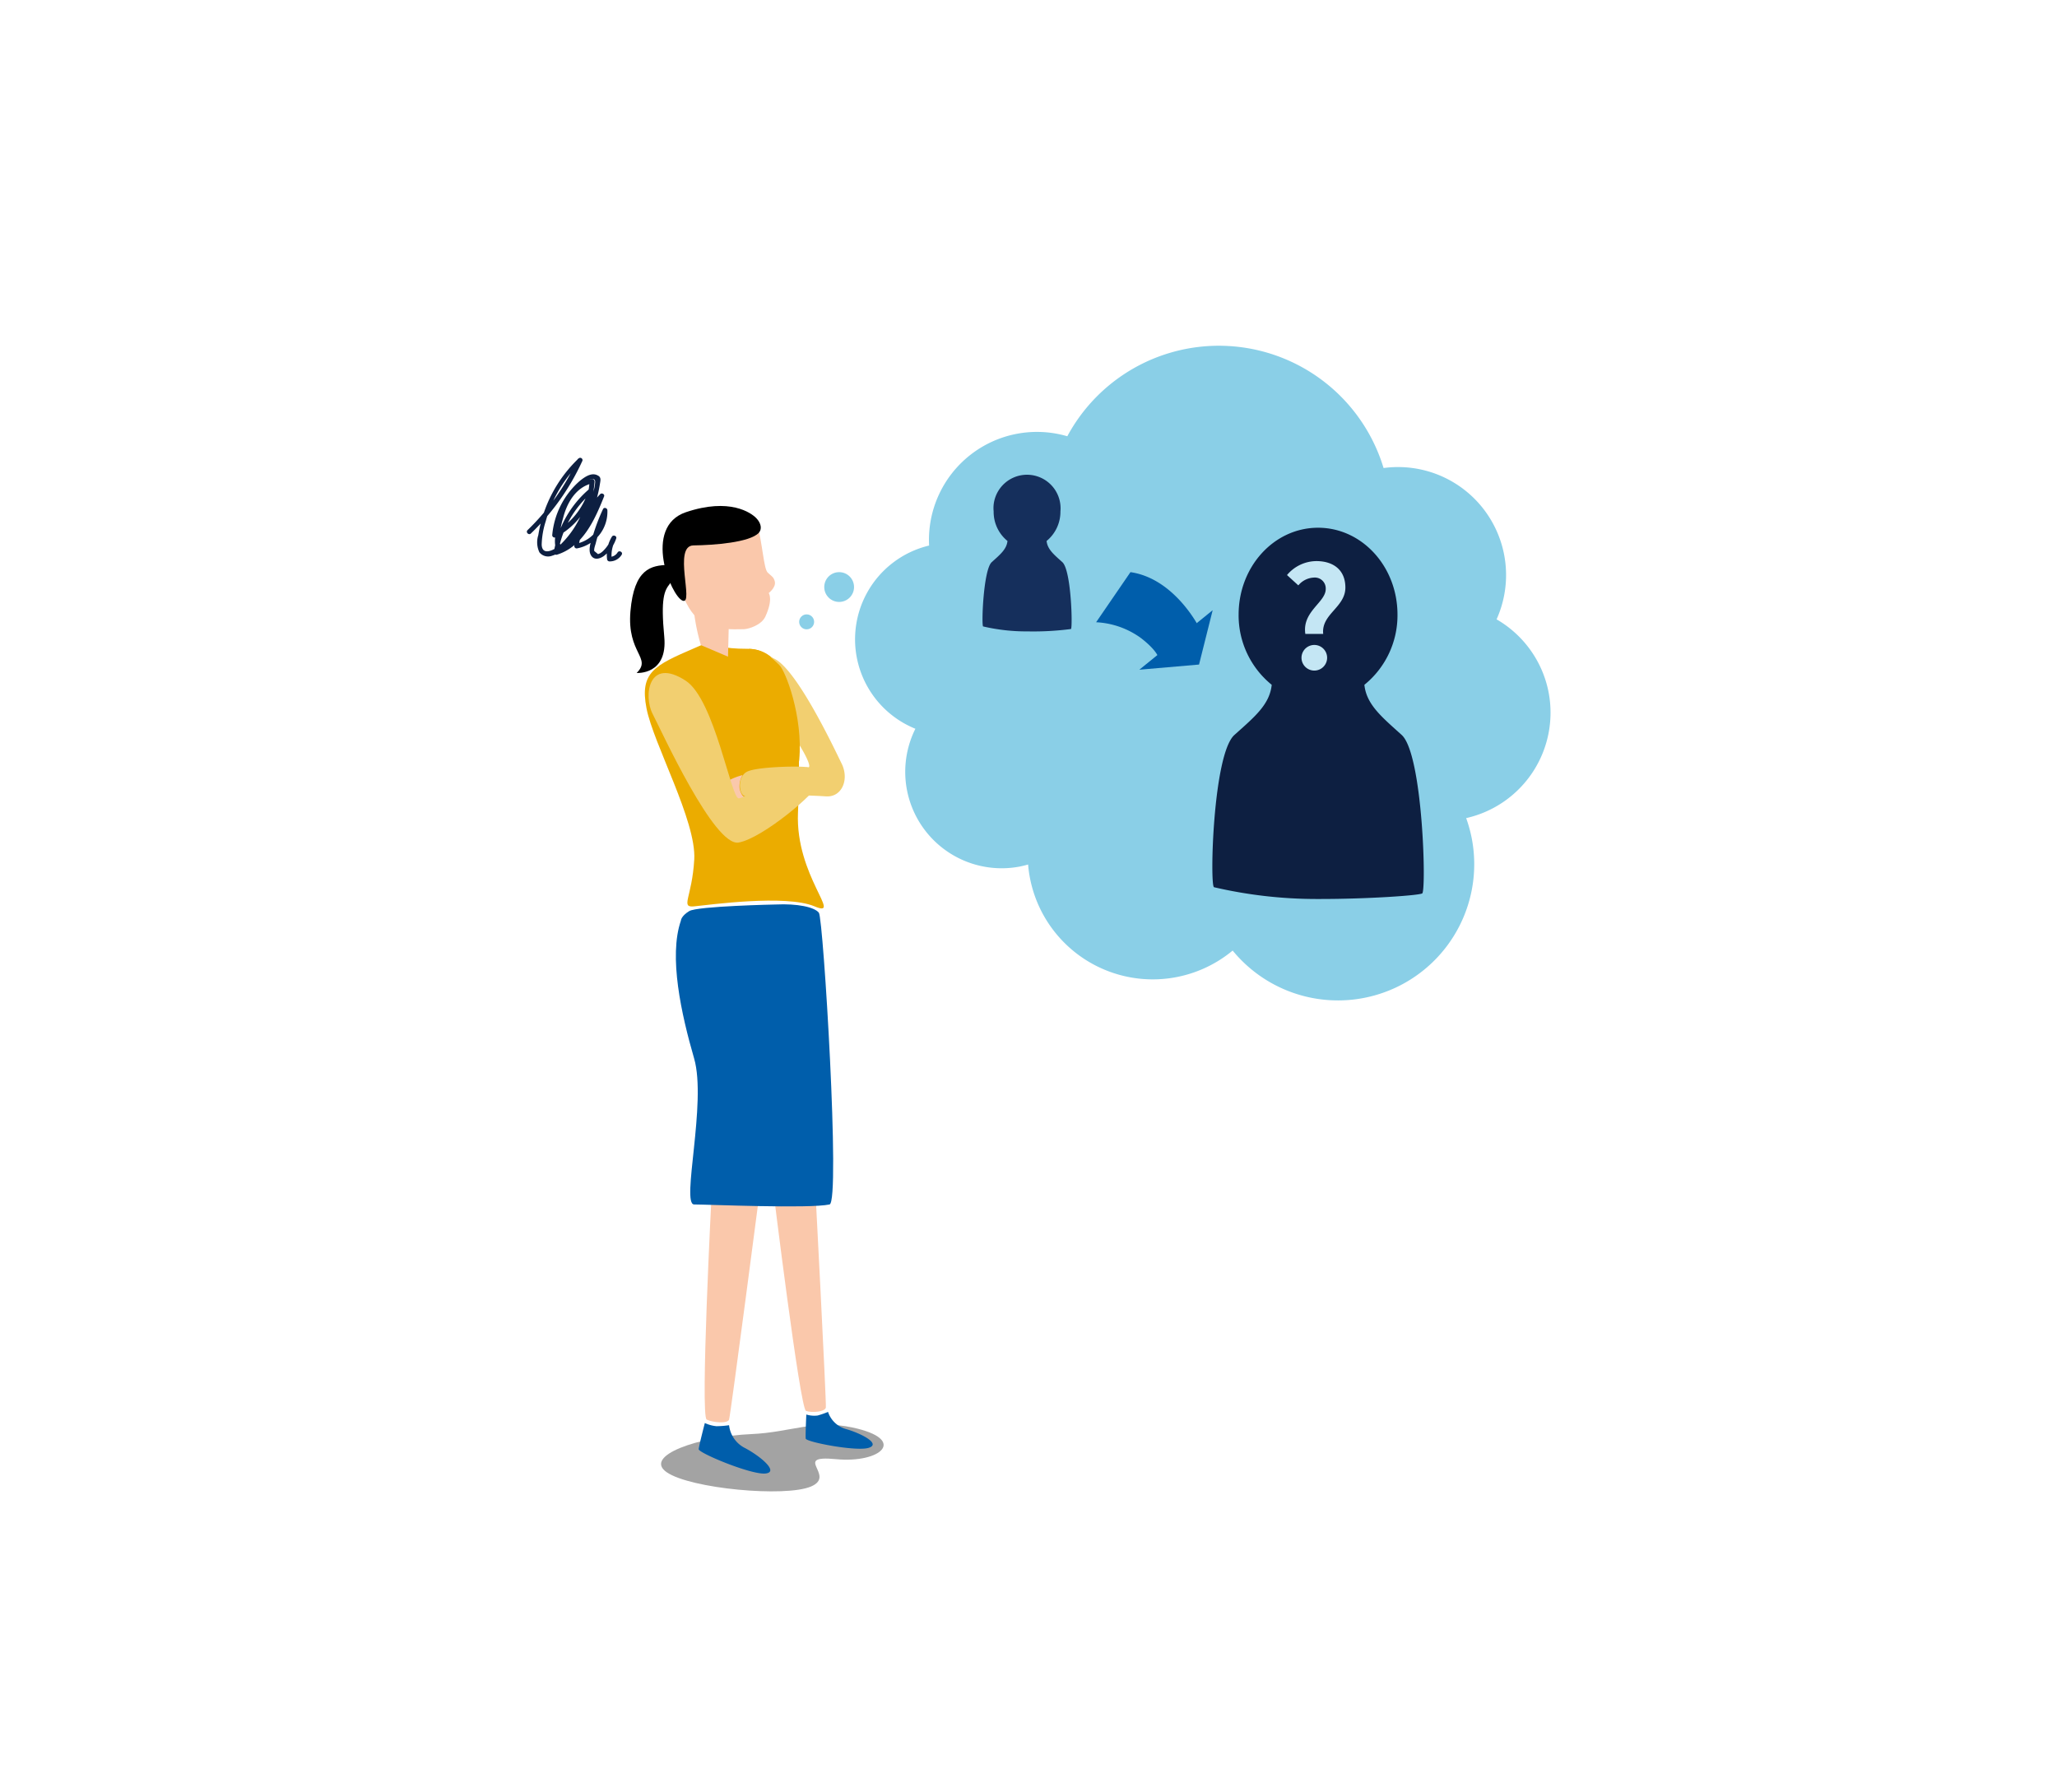 <svg xmlns="http://www.w3.org/2000/svg" xmlns:xlink="http://www.w3.org/1999/xlink" width="630.332" height="549.048" viewBox="0 0 630.332 549.048">
  <defs>
    <filter id="パス_14891" x="0" y="0" width="630.332" height="549.048" filterUnits="userSpaceOnUse">
      <feOffset input="SourceAlpha"/>
      <feGaussianBlur stdDeviation="6.5" result="blur"/>
      <feFlood flood-opacity="0.11"/>
      <feComposite operator="in" in2="blur"/>
      <feComposite in="SourceGraphic"/>
    </filter>
  </defs>
  <g id="グループ_5736" data-name="グループ 5736" transform="translate(17802.994 1779.5)">
    <g transform="matrix(1, 0, 0, 1, -17802.99, -1779.5)" filter="url(#パス_14891)">
      <path id="パス_14891-2" data-name="パス 14891" d="M605,245.518c.46-2.435-2.615-.511-2.676-1.2-.375-2.327-.083-1.933,1.549-1.265a4.619,4.619,0,0,0-1.494-1.583c.347-.439-1.6-3.237-2.345-5.878a4.088,4.088,0,0,0,2.236.852c-2.849-4.245-2.181.491-3.8-3.663,1.126,2.628-.21-4.666-.112-4.7a20.718,20.718,0,0,0-2.924-5.146c-1.048.123-4.359-1.523-1.952-1.652-3-1.529-1.917.3-3.352-2.612a5.284,5.284,0,0,1,2.727.856c-2.606-1.657-7.627-4.379-7.173-6,.27-1.176,3.292-.253,1.489-2.117-1.413-1.5-2.27,3.567-3.695-.65.768,2.363-3.69-1.141-2.708-1.3q.876,1.185,1.617.454a17.038,17.038,0,0,0-5.748-3.956c2.049-2.571,2.644.937,5.235.367-2.285-5.19-7.3-1.873-9.081-4.832a22.638,22.638,0,0,0-.5-2.885,2.331,2.331,0,0,0-1.357,2.019c-.1.032-4.31-3.716-4.326-3.765-.32-.985,3.279-.63,1.325-2.118.944.727-3.305,2.054-3.371,2.02-.687-.1-1.179-2.12.577-2.745a11.174,11.174,0,0,0-.977-.662c-4.383,8.282-1.588-8.573-1.644-3.385a6.012,6.012,0,0,1,.836-2.285c1.344-.219-.1-.3,1.648-1.461-3.587,2.363-3.619-8.457-1.888-7.986a24.032,24.032,0,0,0,.734,2.592,1.739,1.739,0,0,0,1.115-.253c-.4-.576-2.711-5.16-2.318-5.125.6.185,1.143.336,1.732.471a3.548,3.548,0,0,0,0-1.85c-2.536,1.912-.877-.858-3.263-3.511,2.753-.4-1.491-2.074.293-4.123,1.14-1.35,2,3.649,2.034,3.748a7.477,7.477,0,0,0-1.073-5.311c.584.79,1.091.843,1.571.143-.723-3.9-1.493.431-1.927-.571-.082.081-1.037-5.868-.99-5.556a30.763,30.763,0,0,1-1.616-6.985l2.384,2.817a21.076,21.076,0,0,0-4.352-8.872,22.361,22.361,0,0,0,2.373,2.277c2.376-2.568-6.181-5.121-.69-6.143-3.081.566-6.543-9.249-7.315-10.957.485.659.972,1.317,1.442,1.926-.238-1.066-.491-2.181-.729-3.246,5.657,3.006-5.478-7.146-2.294-6.058-.829-.874-4.039-4.892-3.734-6.3.49-2.01,3.287,2.578,3.287,2.578-.327-8.547-2.315-5.616-1.38-3.579-.386-.854-2.665-.495-3.544-1.025.926-1.335,1.329-.432-.582-.954-1.667-.438-.476,2.386-2-.277,1.114-.09,2.593-3.074,3.568-2.085-.824-1.365-1.409.186-1.687-2.01-2.328,2.552-10.56-8.379-7.261-9.451a2.786,2.786,0,0,1-1.759-1.224c-.317.865-.57,1.763-.887,2.629-.8-.776-3.452-6.77-4.2-6.743.144.443-1.393,4.589-1.813,1.623.048.148.853-.223.824-.812a1.459,1.459,0,0,0-.173-.869c-.727.944-.274-.509,0,0,.066-.13.231-.293.364-.554-.64.208-7.478-8.945-7.9-9.243a.825.825,0,0,1,.447-.635,2.173,2.173,0,0,0,2.837,1.364c.149-.212-10.446-6.185-12.12-5.641.446-.471,1.5-1.74,1.85-2.179-1.626.692-2.429-1.279-3.823-.88a3.027,3.027,0,0,0,.129,2.244c-1.236-.959-3.6-2.2-4.524-3.374,2.315-1.079.471.446,1.926-1.442.987,1.53.74,1.774,2.626,1.215a14.611,14.611,0,0,1,2.478-.751c.066.033-14.136-5.149-13.313-5.8.708-.5,3.6-.136,4.616-.03-6.148-3.009-6.179-1.094-8.912-5.486-.728-1.07-3.706,3-2.513,3.32-.735-.251-1.485-.551-2.236-.852.592-.356,1.25-.678,1.841-1.034a10.159,10.159,0,0,0-3.4-.582c.411,1.935-2.652.045-3.688-1.469a28.634,28.634,0,0,0,3.127-.091c-.327-.166-6.541-3.045-4.931-3.786-1.462.693-7.288-1.659-7.879-1.467a4.6,4.6,0,0,1,1.148-.319c-.053-1.67-1.475.316-1.59.3a9.386,9.386,0,0,1-2.305-.394c.623-.093,1.279-.252,1.9-.346-2.2-1.408-10.132-2.2-13.22-3,.967-.042.721-.126-.636-.283.491,0,1.281-.58,1.788-.527-3.271-.352-5.742-.42-9.152-1.87.18.05-.915-.3-.769-.022.225.526-.361.063-.817-.17-.051.343-.232.293-.523-.1a.715.715,0,0,1,.523.1c.033-.065.017-.115.034-.229.162.328-5.22-2.331-5.432-2.48.24.738-1.042,1.318-2.156,1.408.181-.113.329-.161.362-.226-.491,0-3.445.956-.93-.351-.328,0,.887-2.629.789-2.6-.74.4-2.3,1.619-3.025-.432a6.439,6.439,0,0,1,.4,1.722l.065.033-.034.065c.027.753-.332.652-.727.78a2.383,2.383,0,0,1,.727-.78l-.032-.1c-.506-.217-4.41-1.343-4.564-.477.631-3.253-6.491,1.293-9.851-.337a2.478,2.478,0,0,0,2.343-.326c-7.935-2.646-22.224,3.629-31.665,3.214a.737.737,0,0,0-.327,0,.554.554,0,0,0,.293.068c-.131.1-.164.162-.034.229-1.635-.34-.98-.335-.325-.33-.538-.315-.251-1.606-1.912-.522.23-.129.845.923-.321,1.356-.016-.049-.991-3.216-1.456-2.3.549,1.019-.26,1.88-1.244,2.2a10.831,10.831,0,0,1,2.29.181c-2.089,1.441-5.408.777-7.739,1.644.543-.34,1.036-.663,1.53-.987-1.885.395-7.116,3.727-7.573,3.495-1.272-.566-.843-1.086-1.961-.506.921-.517,1.858-.985,2.744-1.436-1.292-.124-8.793,2.585-9.682,3.2,2.188.7-2.7,1.911-3.423,2.364a30.659,30.659,0,0,1-3.763,1.985l-.971-1.48c-.016-.049-.172,1.144-.647,1.19-1.54.119-1.292,2.053-1.715,1.755-.538-.315-4.514,3.861-2.447,3.19-2.5,1.192-4.783.52-4.754,3.123a6.3,6.3,0,0,0,1.164-.269l-9.681,3.2c-2.651-.118-6.795,2.371-6.889,3.925-.849-.268-1.7-.537-2.564-.854,11.553-3.808-12.408-36.515-19.707-41.055.128.394.111.508-.473-.282a2.977,2.977,0,0,1,.473.282c-.354-.756-1.324-2.4-1.275-2.416-.017.114-1.4-.469-1.453-.453-2.983-1.643-1.763-2.911-5.483-2.3-1-3.592-6.281-7.1-10.315-8.3a28.637,28.637,0,0,1-3.69-1.141c2.089.9-.03-2.439-.361.226-2.7-2.77-4.987-2.951-9.764-3.25a3.435,3.435,0,0,1,2.349-1.144c-3.418-.3-10.243-2.713-11.387-2.886a112.427,112.427,0,0,0-17.385-1.916c2.693-3.27-1.167.6-1.642.642-1.98-.064.932-1.99.7-1.861-2.455-2.2-15.582-.216-19.026.739,2.609-.848-2.551-.314-1.882-.1-1.209-.369-12.656,4.6-12.565,1.361-3.125,1.941-6.821,3.631-9.442,3.939-.114-.017-7.97,1.936-8.039,2.394a3.34,3.34,0,0,0,1.505.11c-.347.439-.743.894-1.091,1.334a18.59,18.59,0,0,1-2.655-1.8c.119-.474-5.614,4.328-5.438,4.869a1.628,1.628,0,0,1-.771-1.872c-1.392.071-1.987.754-1.963,2A8.543,8.543,0,0,0,192.5,23.34q.074-.024.1-.2c-.956.909-2.8,2.271-3.6,1.495.731.742-1.9,4.209-2.666,4.023-.93-.351-.99-1.2-2.306-.394a37.671,37.671,0,0,0-4.384,3.928c-.306-.608-5.563-.37-2.212,2.406-.1.032-3.49,2.658-3.1.844.61-2.647-2.068,2.849-3.257,4.215a1.6,1.6,0,0,0-1.3-1.483c.246-.08-.923,7.375-1.523,2.182a5.39,5.39,0,0,0-.7,2.188c-.31-.117-2.427,2.748-4.145,4.666a3.81,3.81,0,0,0-.292-2.409c-2.311,4.615,1.378,1.729-1.282,4.934,1.753-2.311-3.137,1.4-4.24,2.194a.685.685,0,0,1,.2-.228.836.836,0,0,0-.247.244l-.05.016a.05.05,0,0,0-.033.065,24.883,24.883,0,0,0-3.179,4.788c.615,1.052.376,4.5-.706,2.516-.172,3.158,1.118,1.6-.9,4.1a4.882,4.882,0,0,1-.471-2.622c-.367,3.058-.621,8.474-2.375,8.772-1.18.22-1.6-2.909-2.565-.527-.637,1.894,3.923.684,1.234,3.463,1.366-.988.345,4.078-.27,3.19.481-.864.42-1.388-.216-1.671a14.335,14.335,0,0,0-1.362,6.864c-3.2-.81-.257-2.8-1.763-4.924-3.975,4.013,1.27,7.425-.8,10.274a13.987,13.987,0,0,0-2.418,1.6,2.247,2.247,0,0,0,2.419.412c.1.132-1.6,5.471-1.678,5.552-.759.682-1.75-2.37-2.352-.705.514-.929,1.359,2.171,1.821,3.762.049-.016.067-.13.148-.211.219,1.507.14,1.1-.148.211a4.446,4.446,0,0,0-.741,2.744,4.342,4.342,0,0,0-1.072-1.121c-.071.785-.192,1.586-.312,2.387,4.726-3.712,1.333,14.153.632,7.305a14.294,14.294,0,0,1-.468,3.417c-1.848-.161.31.117-1.36,2.347-.232.293.735.251,1.068-.565-.113-.181,4.246,7.873,1.815,6.758-.75-.464-1.3-1.483-2.112-1.98,1.446,1.272,1.247,1.663,2.533,2.606l.065.033-.049.016c.08.246,4.313,3.225-1.459.365a1.582,1.582,0,0,0,.384,1.018c2.159.278,2.227,2.161,4.027,4.352-.57-.413-.928-.678-.961-.613a8.892,8.892,0,0,0,.827,1.037.876.876,0,0,1-.391-.2,1.2,1.2,0,0,1,.249,1.606c-1.9-.146-1.866-2.06-2.4-3.358a1.867,1.867,0,0,1-.653,2.008,2.713,2.713,0,0,0-1.364-1.516c-.9.239.743,1.282,1.133,1.646-2.1-1.276.957,1.1-.14,1.243-.688.06-4.008-2.453-1.573.185a4.043,4.043,0,0,1-1.614-.945c-1.222,1.431-2.844,1.632-4.883.716a20.052,20.052,0,0,0,1.685-2.017c-1.828-.6-6.256,2.686-7.9,3a21.206,21.206,0,0,0,2.585-1.928c-2.025-2.88-5.918,5.406-6.121-.243.106,3.34-10.056,5.063-11.943,5.622.74-.4,1.43-.791,2.121-1.179-1.113.09-2.228.18-3.325.319,3.8-5.209-7.938,4.212-6.36,1.2-.987.647-5.476,3.249-6.8,2.7-1.892-.8,3.051-2.842,3.051-2.842-.573-.086-7.387.55-3.772.79-.836.272-.886,2.465-1.612,3.245a2.6,2.6,0,0,1-.6-.84,2.455,2.455,0,0,1-.4,1.274c-.683,1.583,2.252.9-.621,1.943.09-1.063-2.53-3.1-1.525-3.858-1.314.645-.027,1.424-2.2,1.26,2.091,2.75-10.3,9.17-10.6,5.567a2.372,2.372,0,0,1-1.5,1.577c.848.432,1.647.88,2.5,1.312-.971.7-6.974,2.32-7.438,3.07.393-.128,4.4,2.161,1.376,2.056.114.018-.109-.835-.681-.921a2.356,2.356,0,0,0-.932-.024c.812.825-.412.243,0,0a3.331,3.331,0,0,0-.472-.445c.224.689-10.459,6.337-10.41,6.321a.826.826,0,0,1-.617-.561,2.112,2.112,0,0,0,1.852-2.507c-.406-.412-8.28,10.364-7.37,11.32-.243-.411-2.028-2.389-2.06-2.487.576,1.772-1.688,2.344-1.387,3.771a2.769,2.769,0,0,0,2.225.148c-1.1,1.121-2.6,3.4-3.862,4.194-.88-2.544.462-.422-1.194-2.17,1.643-.806,1.788-.527,1.525-2.509a14.814,14.814,0,0,1-.473-2.459c-.349.6-6.911,13.4-7.478,12.5-.4-.74.29-3.632.511-4.629-3.629,5.751-1.847,6.043-6.48,8.364-1.167.6,2.589,3.948,3.04,2.822q-.549,1.076-1.1,2.152c-.273-.673-.579-1.281-.853-1.954a11.741,11.741,0,0,0-.926,3.349c2-.214-.233,2.634-1.86,3.489.106-1.014.212-2.028.252-3.075-.28.309-3.467,6.079-4.129,4.716.512,1.575-2.425,6.938-2.169,7.726a3.274,3.274,0,0,1-.286-1.213c-1.7-.046.234,1.557.266,1.655A11.61,11.61,0,0,1,28.1,200.3c-.06-.688-.153-1.311-.247-1.934-1.638,2.328-2.679,10.177-3.587,13.248.025-1.1-.075-.9-.25.571-.012-.54-.6-1.33-.493-1.853a30.574,30.574,0,0,1-2.018,9.2c.051-.18-.3.914-.021.769.525-.225.062.361-.171.817.343.052.293.231-.1.523a.715.715,0,0,1,.1-.523c-.065-.033-.114-.017-.229-.035.131-.1-2.166,4.894-2.465,5.481.739-.24,1.318,1.041,1.457,2.139-.968-1.972,1.216,3.741-.578.569,0,.327-2.662-.822-2.581-.74.935,1.873.957,1.1-.416,3.074a7.144,7.144,0,0,1,1.656-.429c-.217.506-1.163,4.46-.248,4.6-3.483-.5,1.959,7.2-.144,10.442a2.472,2.472,0,0,0-.224-2.866c-2.222,8.069,4.89,22.086,5.9,31.391-.017.114.031.262.013.377a.372.372,0,0,0,.085-.409c.064.2.178.214.228.035-.176,1.635-.253,1.062-.3.423-.331.488-1.558.4-.325,1.847-.08-.246.825-.812,1.389.256a12.014,12.014,0,0,0-2.152,1.08c-.2.882.14.934.949.073a6.125,6.125,0,0,1,1.554,2.271,8.25,8.25,0,0,1-.223-3.03c1.656,1.911,1.533,5.217,2.546,7.5-.373-.478-.8-.939-1.168-1.416.608,1.871,4.632,6.55,4.48,7.089-.3.914-.728,1.107-.65,1.517-.437-.674-.938-1.382-1.424-2.041.088,1.277,3.766,8.41,4.513,9.2.394-2.305,2.306,2.407,2.842,3.05.488.331,1.034,1.678,2.528,3.424-.462.422-.939.795-1.352,1.2-.049.016,1.146.009,1.241.468.316,1.476,2.235,1.015,2,1.472-.283.636,4.83,4.145,3.407,1.777,1.7,2.386,1.174,4.952,3.862,4.514l2.3,10.084c-7.729,2.511-17.62,24.665-18.7,28.88-2.951,11.354-4.788,29.149,1.86,39.561.069-.458.2-.391.372.641a3.624,3.624,0,0,1-.372-.641,31.167,31.167,0,0,0-.19,3.436c.147-.048.99,1.2,1.184,1.466,1.63,3.008,5.278,7.7,2.918,10.155.816.333,1.665.6,2.465.886-.107,3.355,3.013,8.6,5.351,10.942.878.858,2.081,1.882,3.216,3.2-1.478-1.37-.954,2.922.865.318,1.341,4.462,4.026,6.529,9.127,9.5a4.275,4.275,0,0,1-3.355-.107c3.371,2.333,10.31,8.95,11.483,9.711,3.943,2.42,7.317,4.263,11.044,7.025,2.881,2.166,8.793,3.946,6.392,5.434-.034.065,4.017-.87,4.017-.87,2.284,1-2.076,1.818-1.765,1.771.064.2,7.207,3.59,7.207,3.59,4.342,1.637,10.02,4.038,15.89,4.851-1.015.057-1.312.481-.877,1.319a4.225,4.225,0,0,1,2.836-.486c.357.265,5.855.6,8.749,1.131a51.565,51.565,0,0,1,7.186,2.019l.05-.016c.065.033,6.073-.068,6.073-.068,1.719-.069,6.381.376,6.939.249-1.383-1.238,9.661,1.6,10.576-.28a5.035,5.035,0,0,0-1.828-.6c1.615-1.4,5.285.188,4.487,1.753-.679,1.092,8.128-3.294,8.428-4.044a2.222,2.222,0,0,1,.357,2.605c1.668.275,2.7-.389,3.01-1.958.96.777.039,1.293,1.776,1.11a2.786,2.786,0,0,1,2.061-1.867,11.99,11.99,0,0,0-1.008,1.253c.544-.5,2.651-2.059,2.854-.764.435-1.175,2.575-2.8,3.414-3.4-.442-.019-.161,4.025-.128,3.96a14.317,14.317,0,0,0,2.233,3.356.516.516,0,0,1,.182-.277c.079.41.03.426-.182.277a3.514,3.514,0,0,0-.007,3.159c4.092-2.146,2.943.35,2.654,1.8-.11-.672-.415-1.444-.979-.335-.782,1.615,4.229,5.647,5.881,5.872a1.834,1.834,0,0,0-1.614,1.4c.873,3.69,3.769-2.64,4.978,1.92a1.858,1.858,0,0,1-2.278.359,7.219,7.219,0,0,0,2.742,1.068c-.316.538-.68,1.092-1,1.629,5.181,1.038,3.095-.189,6.928,3.9a4.629,4.629,0,0,0-3.064.288c3.227,1.727,4.246-.835,7.011,1.477-.228-.2.248,3.947.913,4.819,1.312,1.86,6.464,4.485,7.769,5.15.3-.587.582-1.223.93-1.826.977.662,5.166.825,2.354,2.555,3.11.023,2.233-1,5.23,1.022a7.243,7.243,0,0,1-3.278.63c3.959.292,10.85.393,11.423,2.493a5.839,5.839,0,0,1-1.6,2.263c-.3,1.078,4.5-1.734,5.8-.578.151-.539.287-1.127.422-1.715.13.066,3.557,1.4,3.344,1.58-1.158-.549-1.83-.439-2.049.394a19.565,19.565,0,0,0,8.848.935c-.686,4.087-3.572.562-6.061,2.786,5.878,4.186,9.2-2.336,13.081-.277a37.213,37.213,0,0,0,2.4,2.866,2.948,2.948,0,0,0,.252-3.075c.148-.048,5.917,1.125,6.979,1.379-.542.176-.4,4.646.3,3.112.448-.8-.156-3.16,2.419-3.779.853-.223,4.105.407,1.09.843a8.911,8.911,0,0,0,4.353.164l-1.784,2.049c1.048.04,2.029.048,3.077.088-5.343-5.557,17.72-3.417,9.065-1.748.326.166,4.406-.343,4.418.2.027.753,1.069,1.448,3.459,1.434,1,.057-.907-1.284-1.2-1.351-.082.081,11.122-7.478,11.061-3.812-.97.533-1.957,1.18-2.895,1.811a1.84,1.84,0,0,0,.743,1.282c.48-.7,5.327-5.214,5.406-4.8.043.8.021,1.571.047,2.325a4.844,4.844,0,0,0,2.314-.752,3.41,3.41,0,0,1-1.747-.521s4.217-3.6,4.847-4.677c.691,1.626.648.987,1.065-.074,2.96,2.412.493-2.5,4.067-1.049,2.252.9-3.186,3.593-3.761,3.834,1.859.866,4.945-2.368,6.114-3.293-.76,1.009-.6,1.665.4,1.885,4.487-2.438-1.118-1.6-.047-2.489-.326-.166,5.274-2.693,4.268-3.781,3.3-.908,6.4-2.734,9.922-4.639a41.578,41.578,0,0,0-2.4,4.156c4.4-1.538,5.549-6.375,8.778-9.165a22.572,22.572,0,0,0-1.649,3.8c1.371.534,6.341-9.462,6.956-4.22-.011-5.058,6.592-10.2,9.466-13.579a3.079,3.079,0,0,1-.834,2.122c.922-.681,1.778-1.394,2.75-2.091-.411,8.787,3.8-7.059,4.39-4.746.708-.5,1-4.789,1.45-1.233.834-1.958,2.756-7.263,4.841-8.05,2.576-.783-.892,5.3-.892,5.3a12.365,12.365,0,0,0,4.44-4.926,10.713,10.713,0,0,0-1.433,1.282c.428-.357-1.736-6.348.338-3.484a12.1,12.1,0,0,0-.756-1.823c-.46-1.919-2.39.015-.816-2.511.354.756,2.882,2,3.643,3.171.037-2.733.75-10.421,1.569-8.238.106-1.014.2-2.077.285-3.141,2.59-.406,4.1,4.762,3.421,6.508,1.141-3.691,2.95,1.545-.088-5.631,3.263,1.5,3.883,3.745,6.191,5.989.715.693-.017-6.417,1.747-3.67-.1-.132-.677.764-.339,1.471.241.575.42.789.55.855.32-1.193.391.2,0,0-.034.229-.1.523-.138.916.66-.65,13.949,6.244,14.063,6.261a.911.911,0,0,1-.106,1.014,2.837,2.837,0,0,0-4.061.068c-.085.572,15.9.874,17.211-.966-.17.817-.7,3.71-.782,3.791,1.374-1.97,3.635-.2,4.907-1.648a3.621,3.621,0,0,0-1.635-2.353c2.85,1.74,4.421-.294,7.213.595-1.79,2.868-.751-.136-1.119,2.922-2.154-.933-1.937-1.439-3.719.447a13.585,13.585,0,0,1-2.211,2.405c.77-.141,18.854-3.949,18.519-2.969-.336,1.143-3.737,2.738-4.854,3.319,3.472-.366,6.292-2.915,9.637-3.675,3.231-.778,2.684,2.23,3.924,2.7,1.632.667,1.648-5.815-.009-5.222,1-.27,2-.541,2.968-.747-.334.816-.732,1.6-1.066,2.415.2-.064,4.123-1.884,3.911-2.033-.706.338-1.2.171-1.4-.633.215-.342,5.769-1,6.243-.885l-3.064,2.629c.426-.03,8.283-2.147,8.106-.511,1.142-1.677,7.921-4.1,8.762-4.861a4.974,4.974,0,0,1-.8,1.238c1.478,1.534,1.174-1.579,1.256-1.66a15.372,15.372,0,0,1,2.517-1.634l-1.488,1.953c.148-.048,15.262-9.476,15.374-9.132l-.247.244c.59-.029,1.026.646-.522,1.911a60.424,60.424,0,0,1,9.792-6.882c.181-.114.756-.518.692-.715,1.274.4-.013-.377-.471-.446,2.059-1.7,1.064-.074,1.473.011-.229-.035,7.048-3.433,6.9-3.385-.131-.066-.659-1.691-.807-1.643.365-.554.68-1.092,1.028-1.695-.442,2.157,1.616-3.736,1.049-.123.264-.358,1.99,2.945,2.041,2.765.205-1.21.108-3.519,2.8-2.925a11.234,11.234,0,0,1-2.106-.785l-.049.016-.016-.049c-1.06-.581-.369-.969-.347-1.574a7.981,7.981,0,0,1,.347,1.574.051.051,0,0,0,.065.033c.592-.356,4.76-3.778,3.833-4.62,3.023,2.773,2.954-7.491,6.3-10.756a3.394,3.394,0,0,0-.806,2.711c3.777-3.785,8.091-13.344,10.21-20.727,1.646-5.651,10.04-39.725,8.979-40.142,2.82-.7,18.169-6.564,17.4-6.75,2.242.034,3.9.1,6.529.328-1.322-.55-4.445-.95.641-.372-.7-.807.38-.5,1.721-.4-3.382-.861,1.527-.66,1.9-.673a.832.832,0,0,0-.309-.281c-.689.224-.795-.939,0,0a4.592,4.592,0,0,0,.4-.292,5.227,5.227,0,0,1,1.285-1.071c-.544.5,4.163,1.423-.227-.362,3.9-.068,2.9.038,5.87-3.377a4.75,4.75,0,0,1-.066,2.144c1.908-3.341,8.075-4.964,8.932-5.678,4.594-3.615,9.531-7.015,13.573-11.159.458,4.259.353-1.258.667-1.632,1.386-1.43.771,2.035.854,1.791,3.26-.352,10.431-11.28,12.191-14.574-.816,1.843,1.451-1.4,1.371-1.643,1.005-.925,4.4-12.751,6.729-10.949.106-1.014,5.227-17.917,4.837-18.28a3.563,3.563,0,0,0-.894,1.27c-.837-1.905,2.072-3.5,2.4-3.01.325.33-.778-7.421-1.32-7.245a1.611,1.611,0,0,1,2.06.31c.631-1.239.376-2.19-.83-2.724a10.4,10.4,0,0,0,.62-4.12,3.943,3.943,0,0,1,.339.706c-.3-.935-.789-3.934.262-4.385-1.18.22-2.5-4.193-2.242-4.388.774-.632,1.476-.316,1.52-1.854a40.5,40.5,0,0,0-1.429-5.74c.541-.012,2.966-4.773-1.057-3.085.033-.065-.606-4.375.761-3.186,2.29,2.358-.79-3.771-2.01-4.68a1.57,1.57,0,0,0,1.624-.528Z" transform="translate(2.99 11.66)" fill="#fff"/>
    </g>
    <g id="グループ_5730" data-name="グループ 5730" transform="translate(-17641.537 -1673.563)">
      <g id="グループ_2472" data-name="グループ 2472" transform="translate(41.111 330.688)">
        <path id="パス_2861" data-name="パス 2861" d="M940.256,516.683c-16.227.73-33.245,6.633-26,11.683s36.348,7.748,44.239,4.381-6.085-9.7,7.667-8.377,22.089-6.085,4.97-9.716C959.606,512.16,952.04,516.176,940.256,516.683Z" transform="translate(-912.536 -513.845)" fill="#a3a3a3"/>
      </g>
      <g id="グループ_2473" data-name="グループ 2473" transform="translate(100.561 0)">
        <path id="パス_2862" data-name="パス 2862" d="M1154.391,457.143a33.085,33.085,0,0,0-15.963-22.474A33.1,33.1,0,0,0,1103.8,388.3a52.737,52.737,0,0,0-96.915-9.736,33.1,33.1,0,0,0-42.352,33.488,29.552,29.552,0,0,0-4.2,56.145,29.553,29.553,0,0,0,31.967,42.23c.872-.183,1.724-.385,2.576-.629a35.924,35.924,0,0,0,.548,4.057,38.336,38.336,0,0,0,62.129,22.312,41.744,41.744,0,0,0,73.3-34.219,42.713,42.713,0,0,0-1.744-6.369A33.125,33.125,0,0,0,1154.391,457.143Z" transform="translate(-941.845 -350.812)" fill="#8acfe7"/>
      </g>
      <g id="グループ_2474" data-name="グループ 2474" transform="translate(0 34.353)">
        <path id="パス_2863" data-name="パス 2863" d="M893.493,390.944a72.553,72.553,0,0,0,15.7-22.089.71.71,0,0,0-1.116-.872,41.45,41.45,0,0,0-12.312,23.468,7.152,7.152,0,0,0,.345,5.274,3.408,3.408,0,0,0,3.874,1.035c3.793-1.075,6.694-5.355,8.6-8.56a31.953,31.953,0,0,0,4.422-14.2.733.733,0,0,0-.748-.714.746.746,0,0,0-.164.024c-5.5,1.237-8.661,6.369-9.979,11.5a40.793,40.793,0,0,0-.892,4.706,10.574,10.574,0,0,0-.3,3.915c.548,2.272,3,2.028,4.523.872a18.672,18.672,0,0,0,4.787-6.572,41.845,41.845,0,0,0,3.448-8.5,39.531,39.531,0,0,0,.974-4.523c.183-1.1.426-2.028-.69-2.556-1.906-1.055-4.057.527-5.537,1.724a24.994,24.994,0,0,0-8.4,16.612.732.732,0,0,0,1.075.608,23.361,23.361,0,0,0,11.6-14.2.73.73,0,0,0-1.2-.69,31.887,31.887,0,0,0-10.953,19.351.75.75,0,0,0,.574.892.766.766,0,0,0,.318,0c7.972-2.454,11.643-10.73,14.482-17.87.264-.69-.73-1.177-1.2-.69a29.819,29.819,0,0,0-7.91,15.72.729.729,0,0,0,.525.888.742.742,0,0,0,.347,0,11.421,11.421,0,0,0,9.249-11.663c0-.669-1.014-1.055-1.339-.365A57.135,57.135,0,0,0,912.682,391c-.527,1.744-1.805,4.685-.852,6.491s2.819,1.217,4.057.325a11.412,11.412,0,0,0,3.752-5.355c.264-.771-.913-1.217-1.318-.548a10.6,10.6,0,0,0-1.481,6.876.751.751,0,0,0,.73.71,4.263,4.263,0,0,0,3.732-2.028c.507-.791-.73-1.5-1.237-.73a2.866,2.866,0,0,1-2.495,1.379l.71.71a9.379,9.379,0,0,1,1.278-6.085l-1.3-.548a10.691,10.691,0,0,1-2.454,3.915,5.149,5.149,0,0,1-1.1.892l-.629.264-1.136-.933c-.223-.548.3-1.886.426-2.393a52.247,52.247,0,0,1,3.448-9.635l-1.318-.345a10.022,10.022,0,0,1-8.3,10.142l.872.872a28.821,28.821,0,0,1,7.566-15.111l-1.2-.69c-2.637,6.633-6.085,14.584-13.489,16.876l.872.872a30.556,30.556,0,0,1,10.588-18.722l-1.2-.69a21.855,21.855,0,0,1-10.933,13.326l1.075.629a23.536,23.536,0,0,1,4.544-11.927,17.789,17.789,0,0,1,4.686-4.625c.75-.467,2.536-1.3,2.616.142a12.693,12.693,0,0,1-.69,3.529,39.439,39.439,0,0,1-5.334,12.17,15.211,15.211,0,0,1-2.029,2.759,4.11,4.11,0,0,1-1.217.872c-1.055.426-1.683,0-1.724-1.1a27.161,27.161,0,0,1,1.136-6.957c1.177-4.767,3.935-9.614,9.067-10.791l-.913-.669a30.466,30.466,0,0,1-4.463,13.915,29.46,29.46,0,0,1-4.462,5.558c-1.44,1.4-5.639,3.834-5.761,0a25.277,25.277,0,0,1,1.238-7.14,39.122,39.122,0,0,1,2.495-6.673,40.159,40.159,0,0,1,8.478-11.623l-1.136-.872a70.676,70.676,0,0,1-15.416,21.886C891.83,390.558,892.824,391.572,893.493,390.944Z" transform="translate(-892.268 -367.749)" fill="#0d1f41"/>
      </g>
      <g id="グループ_2475" data-name="グループ 2475" transform="translate(210.047 55.783)">
        <path id="パス_2864" data-name="パス 2864" d="M1053.852,441.822c-6.085-5.5-10.811-9.31-11.44-15.375a27.382,27.382,0,0,0,10.142-21.521c0-14.706-10.872-26.612-24.34-26.612s-24.341,11.906-24.341,26.612a27.377,27.377,0,0,0,10.142,21.521c-.628,6.085-5.314,9.878-11.44,15.375-6.572,5.923-7.566,46.064-6.248,46.652a138.984,138.984,0,0,0,31.237,3.61h1.319c14.462,0,29.918-1.055,31.237-1.7S1060.343,447.745,1053.852,441.822Z" transform="translate(-995.823 -378.314)" fill="#0d1f41"/>
      </g>
      <g id="グループ_2476" data-name="グループ 2476" transform="translate(139.617 39.468)">
        <path id="パス_2865" data-name="パス 2865" d="M985.566,397.133c-2.6-2.333-4.564-3.935-4.828-6.491a11.574,11.574,0,0,0,4.239-9.067,10.284,10.284,0,0,0-20.466-2.04,10.105,10.105,0,0,0,0,2.04,11.493,11.493,0,0,0,4.239,9.067c-.264,2.556-2.251,4.158-4.827,6.491s-3.187,19.411-2.637,19.7a58.14,58.14,0,0,0,13.184,1.521h.548a89.243,89.243,0,0,0,13.184-.73C988.75,417.356,988.324,399.628,985.566,397.133Z" transform="translate(-961.1 -370.271)" fill="#152f5c"/>
      </g>
      <g id="グループ_2477" data-name="グループ 2477" transform="translate(36.145 90.609)">
        <path id="パス_2866" data-name="パス 2866" d="M925.228,397.574c-12.17,5.253-16.754,7.383-14.645,18.357s15.334,34.584,14.645,46.389-4.381,14.787,0,14.361,27.991-3.732,36.855,0-5.9-9.29-5.071-28.7,1.318-50.222-15.4-50.222S936.222,392.767,925.228,397.574Z" transform="translate(-910.088 -395.484)" fill="#ebac00"/>
      </g>
      <g id="グループ_2478" data-name="グループ 2478" transform="translate(51.285 78.491)">
        <path id="パス_2867" data-name="パス 2867" d="M917.552,393.251a63.26,63.26,0,0,0,2.028,9.513l8.316,3.55.244-9.98a12.349,12.349,0,0,1-3.408-6.085C924.672,387.511,917.552,393.251,917.552,393.251Z" transform="translate(-917.552 -389.509)" fill="#fac8ab"/>
      </g>
      <g id="グループ_2479" data-name="グループ 2479" transform="translate(43.781 50.047)">
        <path id="パス_2868" data-name="パス 2868" d="M940.585,379.944c1.724,6.085,2.028,13.854,3.286,15.03s1.785,1.318,2.15,2.637c.527,1.825-1.846,3.631-1.846,3.631s1.44,1.846-1.035,7.221c-1.2,2.617-5.172,3.813-6.592,3.854-8.113.243-13.813-.548-17.484-7.769l-.142-.264c-4.3-8.56-10.406-23.59,3.773-27.383S940.017,377.916,940.585,379.944Z" transform="translate(-913.852 -375.486)" fill="#fac8ab"/>
      </g>
      <g id="グループ_2480" data-name="グループ 2480" transform="translate(41.581 49.114)">
        <path id="パス_2869" data-name="パス 2869" d="M942.248,383.257c-2.738,2.941-13.651,3.773-20.02,3.854s.264,18.255-3.306,16.937-12.373-22.616,1.014-27.119,19.979.183,21.562,1.846S943.222,382.2,942.248,383.257Z" transform="translate(-912.768 -375.026)"/>
      </g>
      <g id="グループ_2481" data-name="グループ 2481" transform="translate(54.472 255.962)">
        <path id="パス_2870" data-name="パス 2870" d="M921.271,480.8s-3.55,68.376-1.521,69.33,6.41,1.278,6.856,0S936.423,477,936.423,477Z" transform="translate(-919.123 -477.004)" fill="#fac8ab"/>
      </g>
      <g id="グループ_2482" data-name="グループ 2482" transform="translate(75.382 251.824)">
        <path id="パス_2871" data-name="パス 2871" d="M929.432,480.968s8.316,67.95,10.142,68.6,5.862.284,6.085-1.034-3.57-73.569-3.57-73.569Z" transform="translate(-929.432 -474.964)" fill="#fac8ab"/>
      </g>
      <g id="グループ_2483" data-name="グループ 2483" transform="translate(61.912 131.583)">
        <path id="パス_2872" data-name="パス 2872" d="M926.971,415.684a6.655,6.655,0,0,0-.913,4.057c.162.933.69,2.272,1.318,2.556s-2.251,2.292-3.306,1.3a9.143,9.143,0,0,1-1.116-6.389A18.8,18.8,0,0,1,926.971,415.684Z" transform="translate(-922.791 -415.684)" fill="#fac8ab"/>
      </g>
      <g id="グループ_2484" data-name="グループ 2484" transform="translate(37.289 100.308)">
        <path id="パス_2873" data-name="パス 2873" d="M922.031,402.616c8.844,5.761,13.894,36.044,16.227,36.044s17.261-9.817,21.318-9.472c0,0,2.88,2.718,2.88,5.071s-16.734,16.592-24.2,17.951-23.529-33.955-26.369-39.431S910.571,395.172,922.031,402.616Z" transform="translate(-910.652 -400.265)" fill="#f2cf70"/>
      </g>
      <g id="グループ_2485" data-name="グループ 2485" transform="translate(65.278 95.163)">
        <path id="パス_2874" data-name="パス 2874" d="M935.285,398.632c7.038,3.854,18.255,27.768,20.283,31.886,2.495,4.888.162,10.588-4.888,10.142a194.714,194.714,0,0,0-23.935,0c-2.759.568-3.347-6.085,0-7.606s16.349-1.744,18.56-1.3S940.011,419.24,934.7,415.2,925.975,393.581,935.285,398.632Z" transform="translate(-924.451 -397.728)" fill="#f2cf70"/>
      </g>
      <g id="グループ_2486" data-name="グループ 2486" transform="translate(64.733 92.902)">
        <path id="パス_2875" data-name="パス 2875" d="M927.529,396.614c4.32.162,6.613,2.393,9.29,4.969,1.846,1.765,7.282,15.639,6.085,29.127-.832,8.681-18.722-23.063-18.722-23.063Z" transform="translate(-924.182 -396.614)" fill="#ebac00"/>
      </g>
      <g id="グループ_2487" data-name="グループ 2487" transform="translate(45.648 171.186)">
        <path id="パス_2876" data-name="パス 2876" d="M916.312,440.229c-3.793,10.973.142,28.7,4.057,42.21s-4.057,44.746,0,44.746,35.375,1.339,41.5,0c3.387-.75-1.907-87.625-3.266-89.39s-6.653-2.84-13.144-2.535c0,0-24.056.487-26.592,2.028S916.312,440.229,916.312,440.229Z" transform="translate(-914.773 -435.209)" fill="#005eab"/>
      </g>
      <g id="グループ_2488" data-name="グループ 2488" transform="translate(31.621 67.183)">
        <path id="パス_2877" data-name="パス 2877" d="M919.611,383.934c-5.375.1-10.527,1.2-11.643,14.2s6.653,14.2,1.907,18.9c0,0,9.574.71,8.458-11.075s0-14.1,1.683-16.227S921.193,383.914,919.611,383.934Z" transform="translate(-907.857 -383.934)"/>
      </g>
      <g id="グループ_2489" data-name="グループ 2489" transform="translate(85.414 326.732)">
        <path id="パス_2878" data-name="パス 2878" d="M941.242,511.894a28.591,28.591,0,0,1-3.164,1.1,8.222,8.222,0,0,1-3.489-.3s-.3,6.349-.182,7.383,15.618,4.057,19.371,2.8-2.495-4.442-7-5.72A8.111,8.111,0,0,1,941.242,511.894Z" transform="translate(-934.378 -511.894)" fill="#005eab"/>
      </g>
      <g id="グループ_2490" data-name="グループ 2490" transform="translate(52.644 330.139)">
        <path id="パス_2879" data-name="パス 2879" d="M927.532,514.243a27.559,27.559,0,0,1-3.854.3,10.551,10.551,0,0,1-3.57-.974s-1.785,6.856-1.886,8.012,16.105,7.911,20.446,7.464-1.684-5.416-6.308-7.83A8.921,8.921,0,0,1,927.532,514.243Z" transform="translate(-918.222 -513.574)" fill="#005eab"/>
      </g>
      <g id="グループ_2491" data-name="グループ 2491" transform="translate(83.434 82.334)">
        <circle id="楕円形_30" data-name="楕円形 30" cx="2.292" cy="2.292" r="2.292" transform="translate(0 0)" fill="#8acfe7"/>
      </g>
      <g id="グループ_2492" data-name="グループ 2492" transform="translate(91.121 69.393)">
        <circle id="楕円形_31" data-name="楕円形 31" cx="4.564" cy="4.564" r="4.564" transform="translate(0)" fill="#8acfe7"/>
      </g>
      <g id="グループ_2493" data-name="グループ 2493" transform="translate(187.671 81.056)">
        <path id="パス_2880" data-name="パス 2880" d="M984.791,409.009l22.474-18.235-4.178,16.653Z" transform="translate(-984.791 -390.774)" fill="#005eab"/>
      </g>
      <g id="グループ_2494" data-name="グループ 2494" transform="translate(174.427 69.394)">
        <path id="パス_2881" data-name="パス 2881" d="M1009.864,402.022s-7.464-15.03-21.075-17l-10.527,15.355a25.433,25.433,0,0,1,13.773,4.868c6.085,4.726,5.558,7.018,5.558,7.018Z" transform="translate(-978.262 -385.024)" fill="#005eab"/>
      </g>
      <g id="グループ_2495" data-name="グループ 2495" transform="translate(232.925 66.006)">
        <path id="パス_2882" data-name="パス 2882" d="M1018.968,391.914a3.348,3.348,0,0,0-3.166-3.519,3.224,3.224,0,0,0-.485.01,6.563,6.563,0,0,0-4.746,2.393l-3.469-3.164a11.818,11.818,0,0,1,8.986-4.28c5.152,0,8.9,2.657,8.9,8.113,0,6.085-7.444,8.113-6.795,14.2h-5.476C1011.686,398.77,1018.968,396.031,1018.968,391.914Zm-7.424,21.014a3.926,3.926,0,1,1,0,.1Z" transform="translate(-1007.102 -383.354)" fill="#c4e6f4"/>
      </g>
    </g>
  </g>
</svg>
